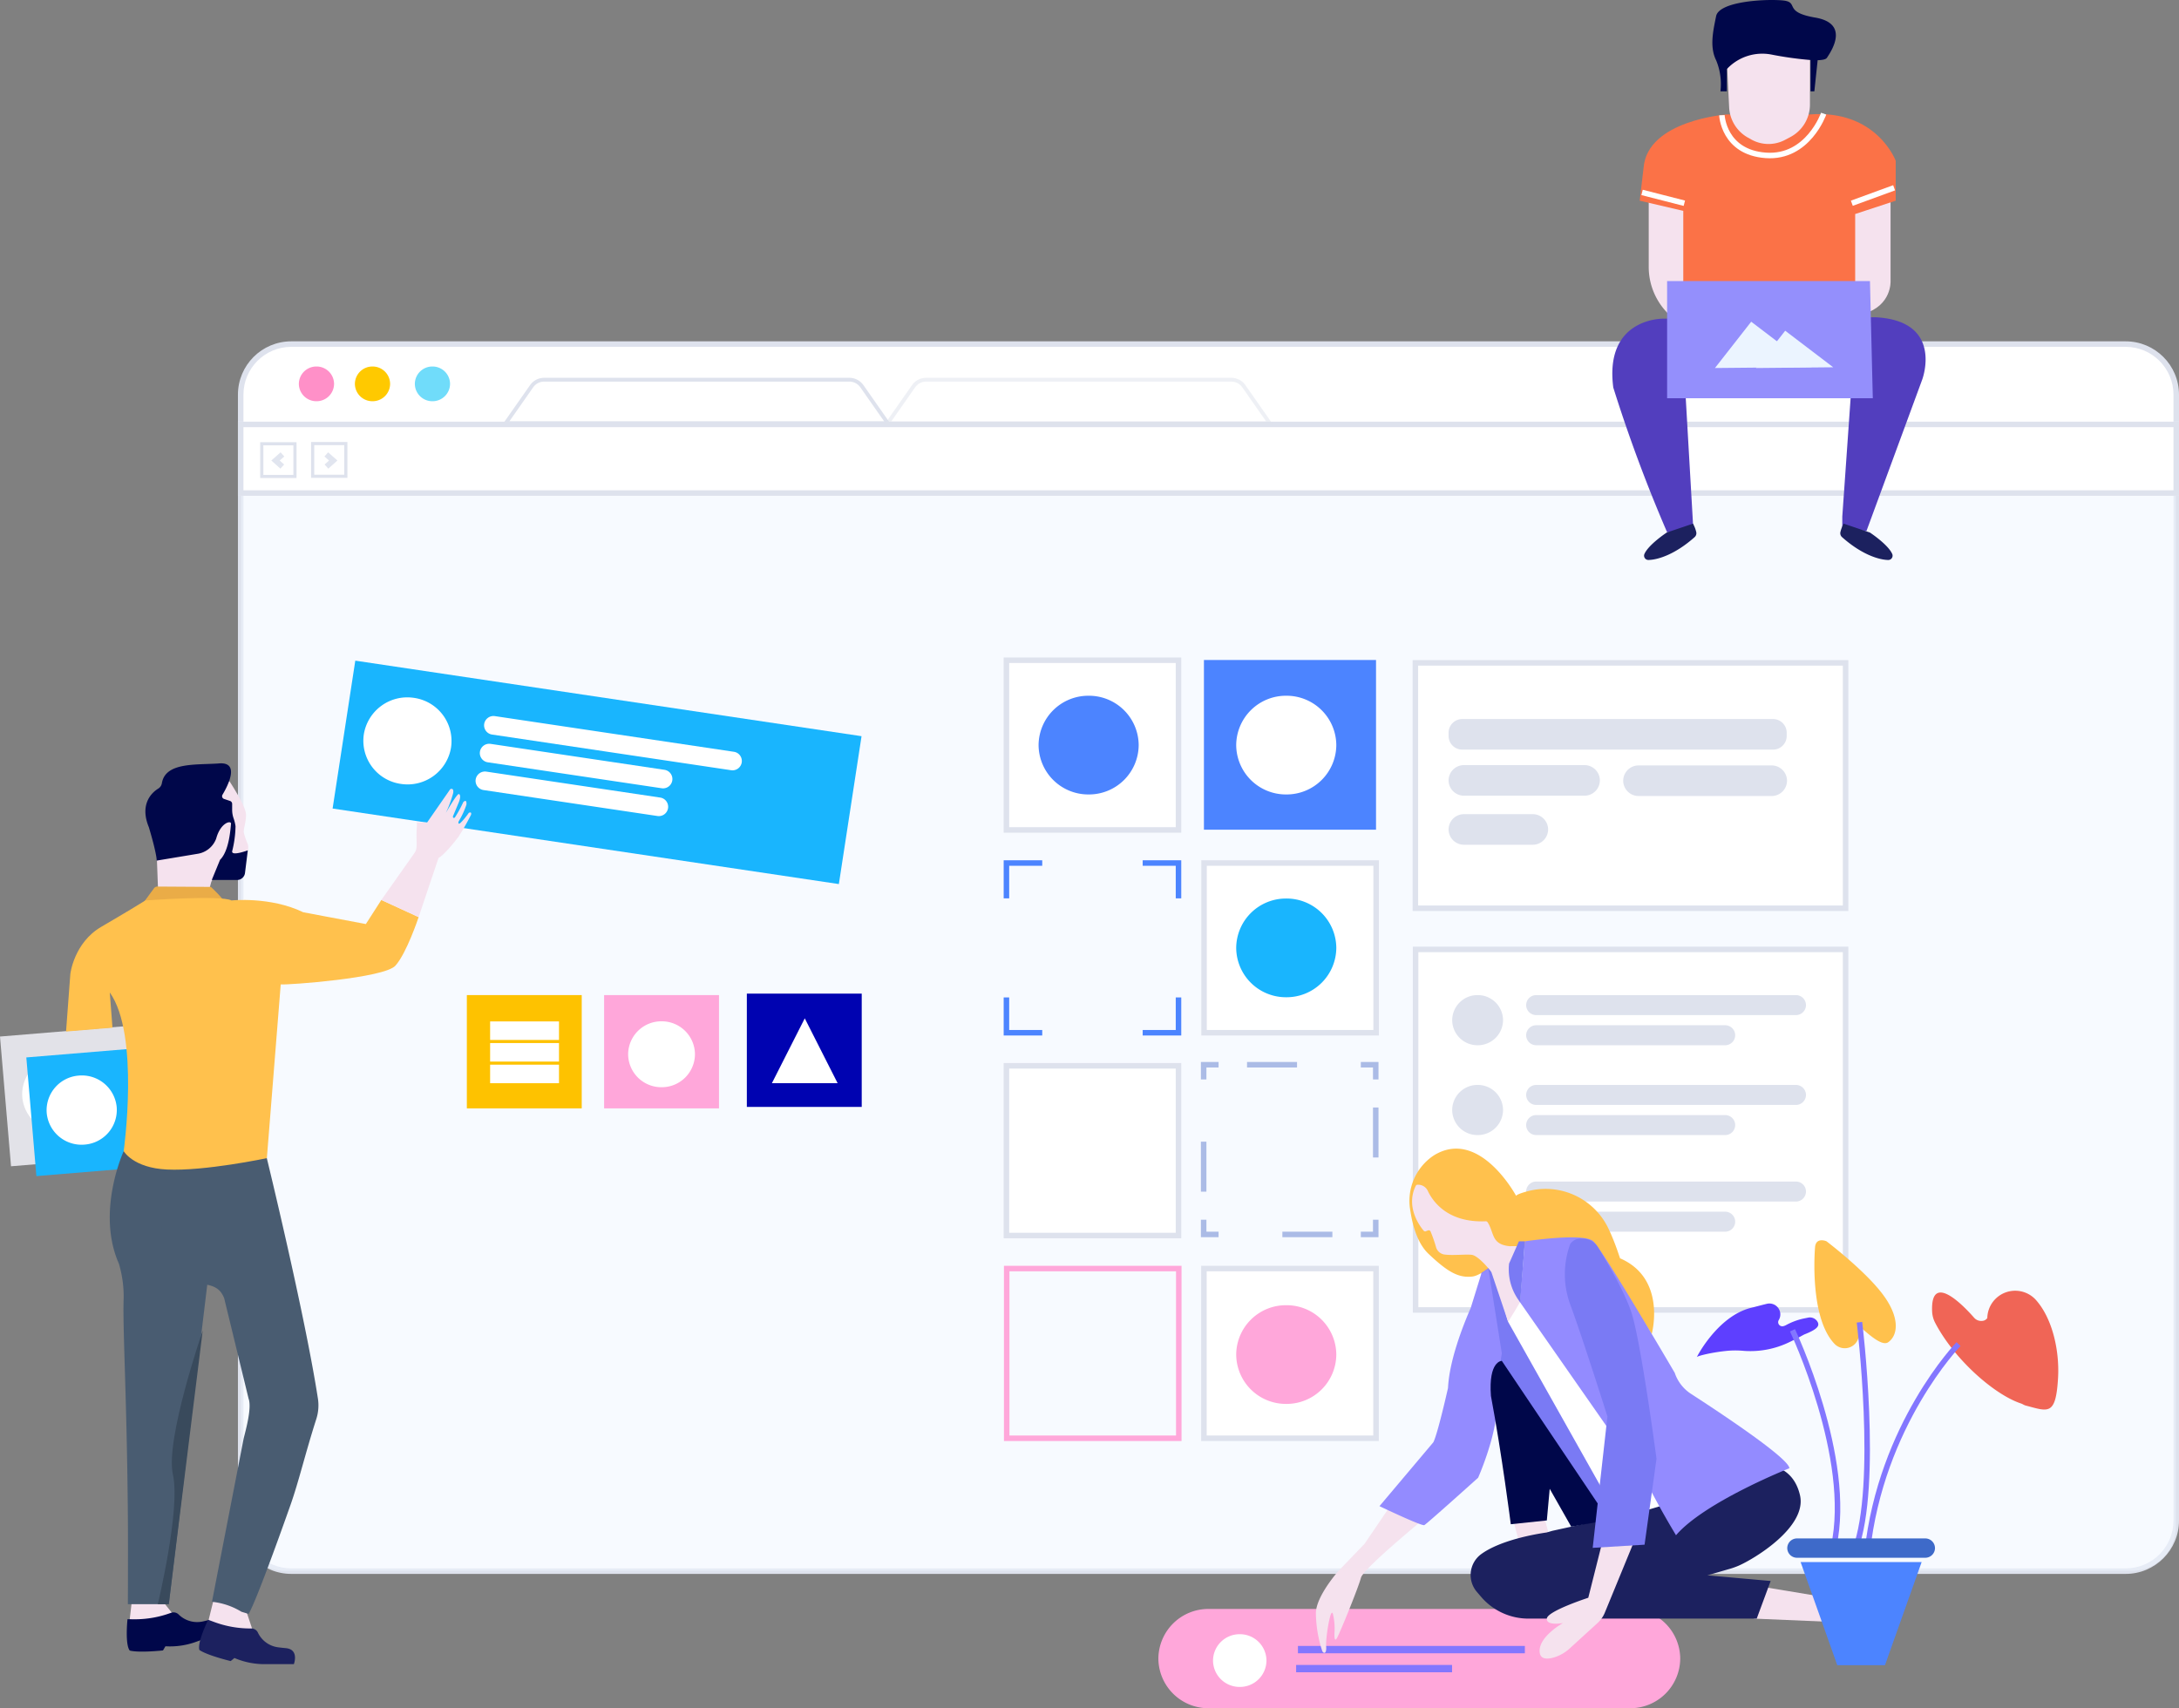<svg xmlns="http://www.w3.org/2000/svg" xmlns:xlink="http://www.w3.org/1999/xlink" width="471.876" height="370" viewBox="0 0 471.876 370"><rect x="0" y="0" width="471.876" height="370" fill="#808080" stroke="none"/><defs><style>.a,.ag,.am,.as,.l,.p,.q,.r,.s{fill:none;}.b,.d,.j{fill:#fff;}.ag,.am,.as,.b,.d,.l,.p,.q,.r,.s{stroke-miterlimit:10;}.c{fill:#f0f6ff;}.c,.i{opacity:0.5;}.d,.l{stroke:#dee2ed;}.ag,.as,.d,.p,.q,.r,.s{stroke-width:1.193px;}.e{fill:#ff90c8;}.f{fill:#ffc900;}.g{fill:#70dcfa;}.h,.i{fill:#dee2ed;}.k{opacity:0.9;}.l{stroke-width:1.206px;}.m{fill:#4c84ff;}.n{fill:#19b5fe;}.o{fill:#ffa7da;}.p{stroke:#ffa7da;}.q,.r{stroke:#abbbe6;}.r{stroke-dasharray:10.827 10.827;}.s{stroke:#4c84ff;}.t{fill:#e2e2e8;}.u{fill:#fec200;}.v{fill:#0003b1;}.w{fill:#f5e2ee;}.x{fill:#fb7247;}.y{clip-path:url(#a);}.z{fill:#523ebe;}.aa{clip-path:url(#b);}.ab{fill:#00074a;}.ac{fill:#948ffc;}.ad{fill:#ebf4ff;}.ae{clip-path:url(#c);}.af{fill:#1c215f;}.ag{stroke:#fff;}.ah{fill:#495c71;}.ai{fill:#eaac47;}.aj{fill:#ffc14d;}.ak{fill:#394a5c;}.al{clip-path:url(#e);}.am,.as{stroke:#8376ff;}.am{stroke-width:1.588px;}.an{fill:#7a7af4;}.ao{clip-path:url(#f);}.ap{fill:#938bff;}.aq{clip-path:url(#g);}.ar{fill:#5e3fff;}.at{fill:#f06556;}.au{fill:#3e6ac9;}.av,.aw{stroke:none;}.aw{fill:#dee2ed;}</style><clipPath id="a"><path class="a" d="M0,0H67.839V46.565H0Z"/></clipPath><clipPath id="b"><path class="a" d="M0,0H26.738V19.779H0Z"/></clipPath><clipPath id="c"><path class="a" d="M0,0H11.338V7.868H0Z"/></clipPath><clipPath id="e"><path class="a" d="M0,0H113.006V21.505H0Z"/></clipPath><clipPath id="f"><path class="a" d="M0,0H52.952V40.161H0Z"/></clipPath><clipPath id="g"><path class="a" d="M0,0H26.3V11.613H0Z"/></clipPath></defs><g transform="translate(51.526 73.933)"><g class="b"><path class="av" d="M 408.8 266.375 L 11.55 266.375 C 8.624 266.375 5.874 265.236 3.805 263.167 C 1.736 261.098 0.597 258.348 0.597 255.422 L 0.597 11.55 C 0.597 8.624 1.736 5.874 3.805 3.805 C 5.874 1.736 8.624 0.597 11.55 0.597 L 408.8 0.597 C 411.725 0.597 414.476 1.736 416.545 3.805 C 418.614 5.874 419.753 8.624 419.753 11.55 L 419.753 255.422 C 419.753 258.348 418.614 261.098 416.545 263.167 C 414.476 265.236 411.725 266.375 408.8 266.375 Z"/><path class="aw" d="M 408.8 265.779 C 414.51 265.779 419.156 261.133 419.156 255.422 L 419.156 11.55 C 419.156 5.839 414.51 1.193 408.8 1.193 L 11.55 1.193 C 5.839 1.193 1.193 5.839 1.193 11.55 L 1.193 255.422 C 1.193 261.133 5.839 265.779 11.55 265.779 L 408.8 265.779 M 408.8 266.972 L 11.55 266.972 C 5.171 266.972 -1.886664540506899e-05 261.801 -1.886664540506899e-05 255.422 L -1.886664540506899e-05 11.55 C -1.886664540506899e-05 5.171 5.171 7.690429811191279e-06 11.55 7.690429811191279e-06 L 408.8 7.690429811191279e-06 C 415.178 7.690429811191279e-06 420.35 5.171 420.35 11.55 L 420.35 255.422 C 420.35 261.801 415.178 266.972 408.8 266.972 Z"/></g><path class="c" d="M0,223.3a9.545,9.545,0,0,0,9.545,9.545h399.9a9.545,9.545,0,0,0,9.545-9.545V0H0Z" transform="translate(0.678 33.455)"/><g transform="translate(0 5.451)"><g class="d" transform="translate(0 11.946)"><rect class="av" width="420.35" height="16.058"/><rect class="a" x="0.597" y="0.597" width="419.156" height="14.865"/></g><path class="e" d="M0,3.761A3.787,3.787,0,0,1,3.813,0,3.787,3.787,0,0,1,7.625,3.761a3.786,3.786,0,0,1-3.812,3.76A3.787,3.787,0,0,1,0,3.761" transform="translate(13.193)"/><path class="f" d="M0,3.761A3.787,3.787,0,0,1,3.813,0,3.787,3.787,0,0,1,7.625,3.761a3.786,3.786,0,0,1-3.812,3.76A3.787,3.787,0,0,1,0,3.761" transform="translate(25.329)"/><path class="g" d="M0,3.761A3.787,3.787,0,0,1,3.812,0,3.787,3.787,0,0,1,7.624,3.761a3.786,3.786,0,0,1-3.812,3.76A3.786,3.786,0,0,1,0,3.761" transform="translate(38.311)"/><path class="h" d="M84.322,10.238H0L6.063,1.58A3.723,3.723,0,0,1,9.117,0H75.2a3.727,3.727,0,0,1,3.055,1.58l6.061,8.656v0h0ZM9.117.821a2.891,2.891,0,0,0-2.37,1.226L1.587,9.418H82.736L77.576,2.047A2.9,2.9,0,0,0,75.2.821Z" transform="translate(57.199 2.451)"/><path class="i" d="M84.322,10.238H0L6.063,1.58A3.723,3.723,0,0,1,9.117,0H75.2a3.727,3.727,0,0,1,3.055,1.58l6.061,8.656v0h0ZM9.117.821a2.891,2.891,0,0,0-2.37,1.226L1.587,9.418H82.736L77.576,2.047A2.9,2.9,0,0,0,75.2.821Z" transform="translate(139.913 2.451)"/><path class="j" d="M0,7.083H7.18V0H0Z" transform="translate(15.022 16.733)"/><path class="j" d="M0,7.083H7.181V0H0Z" transform="translate(26.019 16.733)"/><g transform="translate(4.821 16.354)"><path class="h" d="M7.866,7.759H0V0H7.866V7.758ZM.685.678V7.083h6.5V.678Z" transform="translate(0 0.041)"/><path class="h" d="M7.866,7.759H0V0H7.866V7.758ZM.686.678V7.083H7.18V.678Z" transform="translate(11.02)"/><g class="k" transform="translate(3.317 2.683)"><path class="l" d="M1.465,2.639,0,1.327,1.5,0"/><path class="l" d="M.035,2.639,1.5,1.327,0,0" transform="translate(10.997)"/></g></g><path class="d" d="M0,78.092H93.116V0H0Z" transform="translate(255.03 126.259)"/><path class="h" d="M58.4,4.335H2.2A2.183,2.183,0,0,1,0,2.168,2.183,2.183,0,0,1,2.2,0H58.4a2.183,2.183,0,0,1,2.2,2.168,2.183,2.183,0,0,1-2.2,2.168" transform="translate(278.971 136.152)"/><path class="h" d="M43.071,4.335H2.2A2.183,2.183,0,0,1,0,2.168,2.183,2.183,0,0,1,2.2,0H43.071a2.183,2.183,0,0,1,2.2,2.168,2.183,2.183,0,0,1-2.2,2.168" transform="translate(278.971 142.68)"/><g transform="translate(254.984 64.189)"><path class="d" d="M0,53.155H93.162V0H0Z"/><path class="h" d="M70.236,6.625H2.986A2.966,2.966,0,0,1,0,3.68V2.946A2.967,2.967,0,0,1,2.986,0H70.236a2.967,2.967,0,0,1,2.987,2.946V3.68a2.966,2.966,0,0,1-2.987,2.946" transform="translate(7.188 12.171)"/><path class="h" d="M29.405,6.625H3.359A3.336,3.336,0,0,1,0,3.312,3.335,3.335,0,0,1,3.359,0H29.405a3.336,3.336,0,0,1,3.359,3.312,3.336,3.336,0,0,1-3.359,3.313" transform="translate(7.188 22.148)"/><path class="h" d="M18.2,6.625H3.359A3.336,3.336,0,0,1,0,3.312,3.335,3.335,0,0,1,3.359,0H18.2a3.335,3.335,0,0,1,3.359,3.312A3.336,3.336,0,0,1,18.2,6.625" transform="translate(7.188 32.773)"/><path class="h" d="M32.119,6.625H3.359A3.336,3.336,0,0,1,0,3.313,3.336,3.336,0,0,1,3.359,0h28.76a3.336,3.336,0,0,1,3.359,3.313,3.336,3.336,0,0,1-3.359,3.313" transform="translate(45.003 22.217)"/></g><path class="m" d="M0,36.758H37.266V0H0Z" transform="translate(209.194 63.57)"/><path class="j" d="M21.677,10.69h0A10.765,10.765,0,0,1,10.839,21.381,10.765,10.765,0,0,1,0,10.69,10.765,10.765,0,0,1,10.839,0,10.765,10.765,0,0,1,21.677,10.69" transform="translate(216.182 71.313)"/><path class="d" d="M0,36.758H37.265V0H0Z" transform="translate(166.421 63.624)"/><path class="m" d="M21.678,10.69h0A10.765,10.765,0,0,1,10.84,21.381,10.766,10.766,0,0,1,0,10.69,10.765,10.765,0,0,1,10.84,0,10.765,10.765,0,0,1,21.678,10.69" transform="translate(173.385 71.313)"/><path class="d" d="M0,36.758H37.266V0H0Z" transform="translate(209.218 107.548)"/><path class="n" d="M21.677,10.69h0A10.765,10.765,0,0,1,10.839,21.381,10.765,10.765,0,0,1,0,10.69,10.765,10.765,0,0,1,10.839,0,10.765,10.765,0,0,1,21.677,10.69" transform="translate(216.182 115.237)"/><path class="d" d="M0,36.758H37.266V0H0Z" transform="translate(209.194 195.383)"/><path class="o" d="M21.677,10.691h0a10.765,10.765,0,0,1-10.838,10.69A10.765,10.765,0,0,1,0,10.691,10.765,10.765,0,0,1,10.839,0,10.765,10.765,0,0,1,21.677,10.691" transform="translate(216.182 203.321)"/><path class="p" d="M0,36.758H37.266V0H0Z" transform="translate(166.481 195.383)"/><g transform="translate(209.134 151.235)"><path class="q" d="M3.231,3.187H0V0" transform="translate(0 33.571)"/><path class="r" d="M0,21.269V0" transform="translate(0 6.225)"/><path class="q" d="M0,3.187V0H3.231" transform="translate(0 0)"/><path class="r" d="M0,0H21.562" transform="translate(9.392)"/><path class="q" d="M0,0H3.231V3.187" transform="translate(34.035)"/><path class="r" d="M0,0V21.268" transform="translate(37.266 9.264)"/><path class="q" d="M3.231,0V3.187H0" transform="translate(34.034 33.57)"/><path class="r" d="M21.562,0H0" transform="translate(6.312 36.758)"/></g><path class="s" d="M7.755,7.65H0V0" transform="translate(166.422 136.657)"/><path class="s" d="M0,7.65V0H7.755" transform="translate(166.422 107.548)"/><path class="s" d="M0,0H7.755V7.65" transform="translate(195.932 107.548)"/><path class="s" d="M7.755,0V7.65H0" transform="translate(195.932 136.657)"/><path class="d" d="M0,36.758H37.265V0H0Z" transform="translate(166.421 151.472)"/><path class="h" d="M5.507,0h0a5.469,5.469,0,0,1,5.506,5.432,5.469,5.469,0,0,1-5.506,5.432A5.47,5.47,0,0,1,0,5.432,5.47,5.47,0,0,1,5.507,0" transform="translate(262.955 136.151)"/><path class="h" d="M58.4,4.335H2.2A2.183,2.183,0,0,1,0,2.168,2.183,2.183,0,0,1,2.2,0H58.4a2.183,2.183,0,0,1,2.2,2.168,2.183,2.183,0,0,1-2.2,2.168" transform="translate(278.971 155.609)"/><path class="h" d="M43.071,4.335H2.2A2.183,2.183,0,0,1,0,2.168,2.183,2.183,0,0,1,2.2,0H43.071a2.183,2.183,0,0,1,2.2,2.168,2.183,2.183,0,0,1-2.2,2.168" transform="translate(278.971 162.137)"/><path class="h" d="M5.507,0h0a5.469,5.469,0,0,1,5.506,5.432,5.469,5.469,0,0,1-5.506,5.431A5.47,5.47,0,0,1,0,5.432,5.47,5.47,0,0,1,5.507,0" transform="translate(262.955 155.609)"/><path class="h" d="M58.4,4.335H2.2A2.183,2.183,0,0,1,0,2.168,2.183,2.183,0,0,1,2.2,0H58.4a2.183,2.183,0,0,1,2.2,2.168,2.183,2.183,0,0,1-2.2,2.168" transform="translate(278.971 176.536)"/><path class="h" d="M43.071,4.335H2.2A2.183,2.183,0,0,1,0,2.168,2.183,2.183,0,0,1,2.2,0H43.071a2.183,2.183,0,0,1,2.2,2.168,2.183,2.183,0,0,1-2.2,2.168" transform="translate(278.971 183.064)"/><path class="t" d="M5.507,0h0a5.469,5.469,0,0,1,5.506,5.432,5.469,5.469,0,0,1-5.506,5.431A5.47,5.47,0,0,1,0,5.432,5.47,5.47,0,0,1,5.507,0" transform="translate(262.955 176.536)"/><path class="u" d="M0,24.538H24.878V0H0Z" transform="translate(49.572 136.151)"/><rect class="j" width="14.916" height="4.015" transform="translate(54.614 141.855)"/><rect class="j" width="14.916" height="4.015" transform="translate(54.614 146.539)"/><rect class="j" width="14.916" height="4.015" transform="translate(54.614 151.223)"/><path class="o" d="M0,24.538H24.878V0H0Z" transform="translate(79.299 136.151)"/><path class="j" d="M7.235,0h0a7.187,7.187,0,0,1,7.236,7.137h0a7.187,7.187,0,0,1-7.236,7.137A7.187,7.187,0,0,1,0,7.137H0A7.187,7.187,0,0,1,7.235,0" transform="translate(84.502 141.831)"/><path class="v" d="M0,24.538H24.878V0H0Z" transform="translate(110.208 135.833)"/><path class="j" d="M7.119,0l7.119,14.051H0Z" transform="translate(115.632 141.186)"/></g></g><g transform="translate(349.161 0)"><path class="w" d="M0,1.511V17.536A14.262,14.262,0,0,0,5.315,28.619l.117.094h5.433V0Z" transform="translate(7.88 40.311)"/><path class="w" d="M10.448,4.121V22.807s.279,5.22-5.711,7.006-4.6,0-4.6,0L0,0Z" transform="translate(49.804 38.113)"/><path class="x" d="M18.866.076S1.671,1.313.836,11.617L0,18.761l9.433,2.2V43.216H46.66V21.646l8.776-2.886V10.105S51.3-1.023,36.861.076Z" transform="translate(5.93 24.71)"/><g transform="translate(0 68.72)"><path class="a" d="M0,0H67.839V46.565H0Z"/><g class="y"><path class="z" d="M11.062.3S-1.767.035.206,15.22A323.393,323.393,0,0,0,11.862,46.565h5.714L15.8,15.8H51.722L49.8,43.176v2.292l5.225.852L67.118,13.468S71.855.793,57.052,0c-14.8,0-45.99.3-45.99.3"/></g></g><path class="w" d="M0,4.232.5,14.413a7.966,7.966,0,0,0,4.1,6.56l.711.4a7.64,7.64,0,0,0,7.3.071l1.14-.607a7.962,7.962,0,0,0,4.247-7.021V2.351L5.6,0Z" transform="translate(24.796 8.851)"/><g transform="translate(21.664)"><path class="a" d="M0,0H26.738V19.779H0Z"/><g class="aa"><path class="ab" d="M22.271,3.808C15.012,2.562,19.114.383,15.012.072S1.441.383.81,3.5s-1.453,6.624,0,9.55a13.4,13.4,0,0,1,.939,6.733H3.132V14.965a10.488,10.488,0,0,1,9.625-3.155A76.591,76.591,0,0,0,21.247,13V19.78h.835l.718-6.74h0c1.034-.027,1.768-.178,2-.516,1.262-1.868,4.734-7.471-2.525-8.716" transform="translate(0 0)"/></g></g><path class="ac" d="M0,0H43.93l.616,25.393H0Z" transform="translate(11.862 60.872)"/><path class="ad" d="M0,10.031,7.848,0,20.766,9.834" transform="translate(22.226 69.681)"/><path class="ad" d="M0,8.078,6.32,0l10.4,7.919" transform="translate(31.116 71.634)"/><g transform="translate(6.865 113.421)"><path class="a" d="M0,0H11.338V7.868H0Z"/><g class="ae"><path class="af" d="M4.927,1.92S.939,4.542.07,6.6A.934.934,0,0,0,.961,7.868C3.085,7.826,6.819,6.6,10.947,2.927a1.134,1.134,0,0,0,.372-1.05A7.026,7.026,0,0,0,10.6,0Z"/></g></g><g transform="translate(49.359 113.421)"><path class="a" d="M0,0H11.338V7.868H0Z"/><g class="ae"><path class="af" d="M6.412,1.92S10.4,4.542,11.268,6.6a.934.934,0,0,1-.891,1.272C8.253,7.826,4.519,6.6.392,2.927A1.13,1.13,0,0,1,.02,1.877,7.026,7.026,0,0,1,.736,0Z"/></g></g><path class="ag" d="M0,.335s.339,8.029,9.492,8.7S22.034,0,22.034,0" transform="translate(23.729 24.616)"/><path class="ag" d="M0,0,9.153,2.342" transform="translate(6.441 41.678)"/><path class="ag" d="M0,3.346,9.153,0" transform="translate(51.866 40.674)"/></g><g transform="translate(0 143.097)"><path class="n" d="M109.632,48.391,0,32.03,4.913,0,114.545,16.361Z" transform="translate(72.028)"/><path class="j" d="M53.493,11.738,1.741,4.015a2.023,2.023,0,0,1-1.718-2.3A2.043,2.043,0,0,1,2.353.023L54.106,7.747a2.019,2.019,0,1,1-.612,3.992" transform="translate(104.831 11.992)"/><path class="j" d="M39.379,9.632,1.74,4.015a2.022,2.022,0,0,1-1.717-2.3A2.043,2.043,0,0,1,2.353.023L39.991,5.64a2.019,2.019,0,1,1-.612,3.992" transform="translate(103.909 18.004)"/><path class="j" d="M39.38,9.632,1.741,4.015a2.023,2.023,0,0,1-1.718-2.3A2.043,2.043,0,0,1,2.353.023L39.992,5.64a2.019,2.019,0,1,1-.612,3.992" transform="translate(102.987 24.015)"/><path class="j" d="M10.982.107h0A9.441,9.441,0,0,1,19,10.832,9.535,9.535,0,0,1,8.124,18.739,9.442,9.442,0,0,1,.109,8.014,9.535,9.535,0,0,1,10.982.107" transform="translate(78.679 7.955)"/><path class="t" d="M56.8,28.106,2.387,32.6,0,4.5,54.411,0Z" transform="translate(0 76.917)"/><path class="j" d="M24.837,3.508,1.491,5.436A1.3,1.3,0,0,1,.085,4.265L0,3.32A1.289,1.289,0,0,1,1.193,1.934L24.539,0a1.3,1.3,0,0,1,1.4,1.172l.08.946a1.288,1.288,0,0,1-1.187,1.386" transform="translate(26.399 83.68)"/><path class="j" d="M28.212,3.509,1.768,5.694A1.6,1.6,0,0,1,.035,4.249L.006,3.9A1.59,1.59,0,0,1,1.471,2.19L27.915.006A1.6,1.6,0,0,1,29.647,1.45l.03.349a1.589,1.589,0,0,1-1.465,1.709" transform="translate(26.872 88.673)"/><path class="j" d="M21.741,3.508,1.594,5.173A1.409,1.409,0,0,1,.066,3.9L0,3.176A1.4,1.4,0,0,1,1.3,1.669L21.443,0A1.408,1.408,0,0,1,22.97,1.279L23.032,2a1.4,1.4,0,0,1-1.291,1.506" transform="translate(27.305 94.484)"/><path class="j" d="M7.623.029h0A8.283,8.283,0,0,1,16.6,7.518a8.237,8.237,0,0,1-7.594,8.859A8.283,8.283,0,0,1,.029,8.888,8.238,8.238,0,0,1,7.623.029" transform="translate(4.799 85.682)"/><path class="n" d="M49.039,25.7,2.182,29.575,0,3.872,46.856,0Z" transform="translate(5.699 82.069)"/><path class="j" d="M26.287,3.209,1.442,5.261A1.272,1.272,0,0,1,.063,4.111L0,3.418A1.264,1.264,0,0,1,1.17,2.058L26.015,0a1.273,1.273,0,0,1,1.379,1.15l.058.694a1.266,1.266,0,0,1-1.166,1.361" transform="translate(29.849 87.717)"/><path class="j" d="M19.36,3.208,1.442,4.688A1.272,1.272,0,0,1,.064,3.538L0,2.845A1.264,1.264,0,0,1,1.17,1.485L19.088,0a1.271,1.271,0,0,1,1.379,1.15l.059.693A1.266,1.266,0,0,1,19.36,3.208" transform="translate(30.259 93.115)"/><path class="j" d="M19.359,3.209,1.442,4.689A1.271,1.271,0,0,1,.064,3.539L0,2.846A1.264,1.264,0,0,1,1.17,1.486L19.088,0a1.273,1.273,0,0,1,1.379,1.15l.058.694a1.265,1.265,0,0,1-1.166,1.361" transform="translate(30.668 97.938)"/><path class="j" d="M6.971.027h0a7.574,7.574,0,0,1,8.214,6.849,7.533,7.533,0,0,1-6.944,8.1A7.575,7.575,0,0,1,.027,8.129,7.533,7.533,0,0,1,6.971.027" transform="translate(10.088 89.845)"/><path class="w" d="M.983,0,0,8.435,9.568,5.689,6.328,1.613Z" transform="translate(27.9 200.849)"/><path class="ab" d="M9.576.1a22.549,22.549,0,0,1-8.02,1.4l-1.4-.013S-.42,6.951.646,8.273c2.071.535,7.2-.028,7.2-.028l.531-.9A16.538,16.538,0,0,0,14.956,6.4l5.969-2.147s.033-3.424-2.859-2.669c-.549.143-1.081.271-1.586.384A5.7,5.7,0,0,1,11.234.46,1.581,1.581,0,0,0,9.576.1" transform="translate(27.453 206.138)"/><path class="w" d="M2.033,0,0,8.247,9.943,8.9,8.315,3.975Z" transform="translate(44.779 201.159)"/><path class="ah" d="M3.013,0S-3.014,13.108,1.98,24.379a25.253,25.253,0,0,1,1.033,7.346c-.268,6.314.7,21.551.907,47.44.054,6.71,0,18.959,0,18.959h8.869L21.9,22.361,17.615.343Z" transform="translate(23.772 106.243)"/><path class="ah" d="M22.788.751s8.282,33.932,11.121,52.3a9.668,9.668,0,0,1-.352,4.423c-2.379,7.434-3.8,13.561-5.585,18.611-7.945,22.46-9.082,23.6-9.082,23.6l-1.535-.459a15.215,15.215,0,0,0-6.391-2.163l6.864-35.375c.5-2,1.8-6.7,1.062-8.634L13.616,31.336c-1.815-4.775-6.931-1.6-10.1-5.63a15.34,15.34,0,0,1-3.5-9.1A111.309,111.309,0,0,1,1.15,0Z" transform="translate(34.939 106.786)"/><path class="w" d="M15.764.412s3.543,5.349,3.579,7.2c.032,1.583-.567,3.19-.511,3.806a16.3,16.3,0,0,0,.841,2.489,2.222,2.222,0,0,1,.06,1.469l-.617,2.031-2.723,1.231-3.95,2.789a1.727,1.727,0,0,0-.676.968l-.31,1.168H.278L0,16.029,4.42,6.548,10.946,0Z" transform="translate(33.933 25.713)"/><path class="ab" d="M17.037,7.712a.621.621,0,0,1-.342-.906c1.135-1.9,3.942-7.262-.886-6.775-5,.336-11.5-.286-12.244,4.3a1.7,1.7,0,0,1-.8,1.154C.933,6.622-1.143,9.268.748,13.826c1.793,6.013,1.7,7.241,1.7,7.241L11.267,19.6a5.128,5.128,0,0,0,4.064-3.3c.956-3.538,3.315-4.01,3.211-3.184S18.2,18.9,16.167,20.9l-1.793,4.362h5.472a1.727,1.727,0,0,0,1.729-1.552l.605-4.862s-3.622,1.344-3.383.165a23.6,23.6,0,0,0,.723-5.395,9.112,9.112,0,0,0-.432-1.742,5.67,5.67,0,0,1-.3-1.869V8.78a.669.669,0,0,0-.458-.632Z" transform="translate(31.485 22.24)"/><path class="ai" d="M2.506.413,0,3.835s13.675-2.173,16.723-.669S14.855.073,14.855.073L3.269,0a.9.9,0,0,0-.763.413" transform="translate(30.813 48.931)"/><path class="aj" d="M0,28.925c.505-6.7.928-12.459.928-12.459s.762-6.763,6.7-10.22S17.182.534,17.182.534s16.354-1.2,18.64,0c0,0,8.381-.9,15.542,2.555L64.926,5.645,68.278.428l8.076,3.713s-2.59,7.816-5.029,10.521S48.012,18.87,46.489,18.721l-3,37.63s-13.5,2.862-21.663,2.464c-7.291-.356-9.344-3.976-9.344-3.976s3.54-25.206-3.013-34.375c.228,2.759.421,5.3.583,7.631" transform="translate(14.304 51.405)"/><path class="w" d="M0,24.07,7.147,13.943a2.512,2.512,0,0,0,.46-1.194,9.654,9.654,0,0,0,.039-1.156c-.028-1-.04-2.007.016-3.009a6.913,6.913,0,0,0,.01-1.3H9.914L14.923.07s.821-.426.638.831A25.5,25.5,0,0,1,13.969,5.21S16.406.976,16.79,1.125c.624.241,0,1.75,0,1.75L15.49,6s.043.528.435.2a26.752,26.752,0,0,0,1.821-3.323s.79-.872.683.538A17.782,17.782,0,0,1,16.744,7.05s-.279.847.41.314A15.4,15.4,0,0,0,18.929,5.21s.689-.385.5.4a52.448,52.448,0,0,1-2.775,4.848s-2.685,3.591-4.279,4.533l-4.3,12.788Z" transform="translate(82.582 27.764)"/><path class="af" d="M11.308,1.88A22.511,22.511,0,0,1,3.287.485L1.975,0S-.464,4.942.079,6.545c1.761,1.2,6.771,2.4,6.771,2.4l.812-.668a16.533,16.533,0,0,0,6.512,1.335h6.356s1.218-3.206-1.761-3.472c-.564-.051-1.11-.111-1.623-.176a5.65,5.65,0,0,1-4.406-3.188,1.565,1.565,0,0,0-1.43-.9" transform="translate(43.108 207.746)"/><path class="ak" d="M9.726,0,2.373,59.254H0s4.964-20.577,3.269-28.1S9.726,0,9.726,0Z" transform="translate(34.173 145.11)"/></g><g transform="translate(250.854 248.793)"><g transform="translate(0 99.702)"><path class="a" d="M0,0H113.006V21.505H0Z"/><g class="al"><path class="o" d="M102.108,21.505H10.9A10.826,10.826,0,0,1,0,10.753,10.826,10.826,0,0,1,10.9,0h91.209a10.826,10.826,0,0,1,10.9,10.753,10.826,10.826,0,0,1-10.9,10.753" transform="translate(0)"/></g></g><path class="j" d="M0,5.71A5.749,5.749,0,0,1,5.788,0a5.749,5.749,0,0,1,5.786,5.71,5.749,5.749,0,0,1-5.786,5.71A5.749,5.749,0,0,1,0,5.71" transform="translate(11.834 105.174)"/><path class="am" d="M0,0H49.146" transform="translate(30.222 108.509)"/><path class="am" d="M0,0H33.768" transform="translate(29.831 112.625)"/><path class="w" d="M17.42,7.929,0,7.192V0L17.42,2.893Z" transform="translate(128.989 94.605)"/><path class="w" d="M7.78,4.948,1.33,6.636,0,1.687,6.45,0Z" transform="translate(77.053 79.585)"/><path class="w" d="M19.556,0,10.541,13.274l-5.659,5.89S0,24.632,0,28.327a26.924,26.924,0,0,0,1.387,8.21c.277.547.97.684.832-1.095s1.06-9.261,1.526-6.705a13.625,13.625,0,0,1,.278,3.832s-.138,2.326.554,1.095S9.207,22.739,9.763,20.619c.567-2.169,16.2-14.856,16.2-14.856Z" transform="translate(34.113 72.313)"/><path class="j" d="M4.513,0,0,8.344,24.347,48.017l9.015,1.642,2.5-16.011Z" transform="translate(74.854 30.791)"/><path class="af" d="M16.456,14.68c-2.3.33-10.038,1.634-14.241,4.741a5.617,5.617,0,0,0-.823,8.18q.527.62,1,1.165a13.463,13.463,0,0,0,10.143,4.572H61.951l3.014-8.145L51.271,23.965l4.973-1.445A14.644,14.644,0,0,0,58,21.89c3.336-1.443,14.909-8.368,13.32-15.274C70.231,1.9,66.794-.325,61.908.038,58.559.287,53.48,2.22,51.536,3.933a18.647,18.647,0,0,1-6.972,4.011L38.23,9.82l-20.525,4.5Z" transform="translate(67.625 68.458)"/><path class="an" d="M0,0,4.3,21.109,29.136,58.727,27.32,50.1,6.181,12.5,2.817.889Z" transform="translate(69.553 25.006)"/><g transform="translate(54.404 0)"><path class="a" d="M0,0H52.952V40.161H0Z"/><g class="ao"><path class="aj" d="M23.082,10.25S15.125-4.621,5.255,1.461a11.814,11.814,0,0,0-5.1,11.967C.67,16.8,1.744,20.56,4.1,22.79c4.153,3.933,6.479,5.244,9.468,4.916s8.47-6.554,8.47-6.554,19.432.983,20.263,2.786S52.431,40.161,52.431,40.161s3.322-11.962-6.81-16.387c0,.379-.854-2.93-2.647-6.642A15.073,15.073,0,0,0,25.52,9.241c-2.616.7-2.438,1.01-2.438,1.01" transform="translate(0 0)"/></g></g><path class="w" d="M1.19,0h.137A2.291,2.291,0,0,1,3.4,1.321c1.1,2.343,4.331,6.946,12.555,6.6a.451.451,0,0,1,.4.2c1.493,2.318.738,4.815,4.831,5.2.189.018,1.467-.092,1.5.091.994,4.8.558,10.964.661,11.894a.4.4,0,0,1-.043.236c-.4.76-2.5,4.162-2.5,4.162L17.2,19.005a.459.459,0,0,0-.024-.058c-.2-.39-2.786-3.53-4.195-3.75-1.206-.187-4.109.18-5.985-.079a2.226,2.226,0,0,1-1.822-1.652A30.347,30.347,0,0,0,4.009,10.13.427.427,0,0,0,3.457,9.9l-.466.177a.426.426,0,0,1-.481-.121C1.667,8.954-1.445,4.8.8.239A.439.439,0,0,1,1.19,0" transform="translate(54.938 7.816)"/><path class="ap" d="M19.757,8.612c-1.839,4.219-4.639,11.509-4.916,17.342-2.5,10.947-3.19,11.769-3.19,11.769L0,51.543s9.155,4.379,9.709,4.106S21.36,45.386,21.36,45.386s3.883-8.759,4.023-15.053a90.343,90.343,0,0,1,1.109-11.906L23.569,0,22.095,1.061Z" transform="translate(47.882 25.895)"/><path class="ap" d="M58.354,50.008S40.046,57.261,33.8,64.514c-3.468-5.747-5.825-10.4-5.825-10.4L0,14.018,1.071.861s12.761-1.937,14.841,0S33.526,29.345,33.526,29.345a8.727,8.727,0,0,0,3.543,4.562c6.144,3.978,21.174,13.924,21.285,16.1" transform="translate(78.296 19.22)"/><path class="an" d="M2.2,0,.067,4.819a11.516,11.516,0,0,0,1.958,7.761l.445.651L3.492,0Z" transform="translate(75.876 20.08)"/><path class="ab" d="M2.432,0S-.5-.011.075,7.6c2.357,12.515,4.3,27.787,4.3,27.787l7.805-.821.624-6.853,4.654,8.2,8.15-1.434Z" transform="translate(71.942 45.965)"/><path class="w" d="M13.6,2.067,10.544,14.214s-8.869,2.874-8.977,4.517,3.507.957,3.507.957S-.136,22.562,0,25.846c.076,1.806,1.725,1.717,3.192,1.271A8.867,8.867,0,0,0,6.57,25.148l5.992-5.473a6.238,6.238,0,0,0,1.563-2.232L21.29,0Z" transform="translate(82.554 83.066)"/><path class="an" d="M1.171,1.157a18.979,18.979,0,0,0,0,13.158c2.635,7.116,8.044,24.221,8.044,24.221L6.025,67l11.234-.685,2.585-18.611s-3.416-25.781-5.5-31.885C12.8,11.273,9.014,4.883,7.186,1.922A3.987,3.987,0,0,0,3.726,0,2.811,2.811,0,0,0,1.171,1.157" transform="translate(88.03 19.47)"/></g><g transform="translate(367.467 268.642)"><g transform="translate(0 13.693)"><path class="a" d="M0,0H26.3V11.613H0Z"/><g class="aq"><path class="ar" d="M17.726,3.6c-.009.015-.017.03-.025.045a.893.893,0,0,0,1.012,1.267,2.472,2.472,0,0,0,.559-.209,14.14,14.14,0,0,1,3.768-1.427l1.021-.206a1.909,1.909,0,0,1,2.119.982c.378.808-.036,1.527-2.957,2.672C22,7.4,20.929,7.943,20.008,8.382a19.315,19.315,0,0,1-9.584,1.895c-.16-.011-.321-.023-.482-.037a19.157,19.157,0,0,0-3.69.045C3.162,10.608.186,11.342.008,11.6c-.23.341,4.368-8.846,11.723-10.661,1.112-.266,2.313-.61,3.447-.875A2.363,2.363,0,0,1,17.726,3.6" transform="translate(0)"/></g></g><path class="as" d="M0,0S13.158,27.742,8.913,46.871" transform="translate(20.707 19.499)"/><path class="aj" d="M.138,1.621s-1.321,14.971,4.2,20.788a3.072,3.072,0,0,0,5.031-.8,7.506,7.506,0,0,0,.6-2.753c1.365,1.047,4.564,4.257,6.027,3.226,2.145-1.512,2.553-5.343-1.124-10.283C10.991,6.561,2.614.21,2.614.21S.258-.8.138,1.621" transform="translate(25.448)"/><path class="as" d="M.952,0S5.279,35.283,0,49.3" transform="translate(34.26 17.751)"/><path class="at" d="M9.085,5.834C7.189,3.669-.362-4.425.014,4.514A5.859,5.859,0,0,0,.68,6.975C4.835,14.926,13.5,22.533,19.268,24.438c.342.113.637.349.986.44,4.886,1.265,6.543,2.357,7.031-5.944.347-5.9-1.195-12.91-4.819-16.954a6.043,6.043,0,0,0-10.5,3.87c0,.031.01.06,0,.079a1.419,1.419,0,0,1-1.022.612,2.052,2.052,0,0,1-1.856-.707" transform="translate(50.931 10.914)"/><path class="as" d="M19.782,0S3,17.34,0,45.163" transform="translate(36.881 22.489)"/><path class="m" d="M18.266,22.338H7.941L0,0H26.208Z" transform="translate(22.467 69.701)"/><path class="au" d="M29.871,4.188H2.122A2.108,2.108,0,0,1,0,2.094,2.108,2.108,0,0,1,2.122,0H29.871a2.107,2.107,0,0,1,2.121,2.094,2.107,2.107,0,0,1-2.121,2.094" transform="translate(19.575 64.579)"/></g></svg>